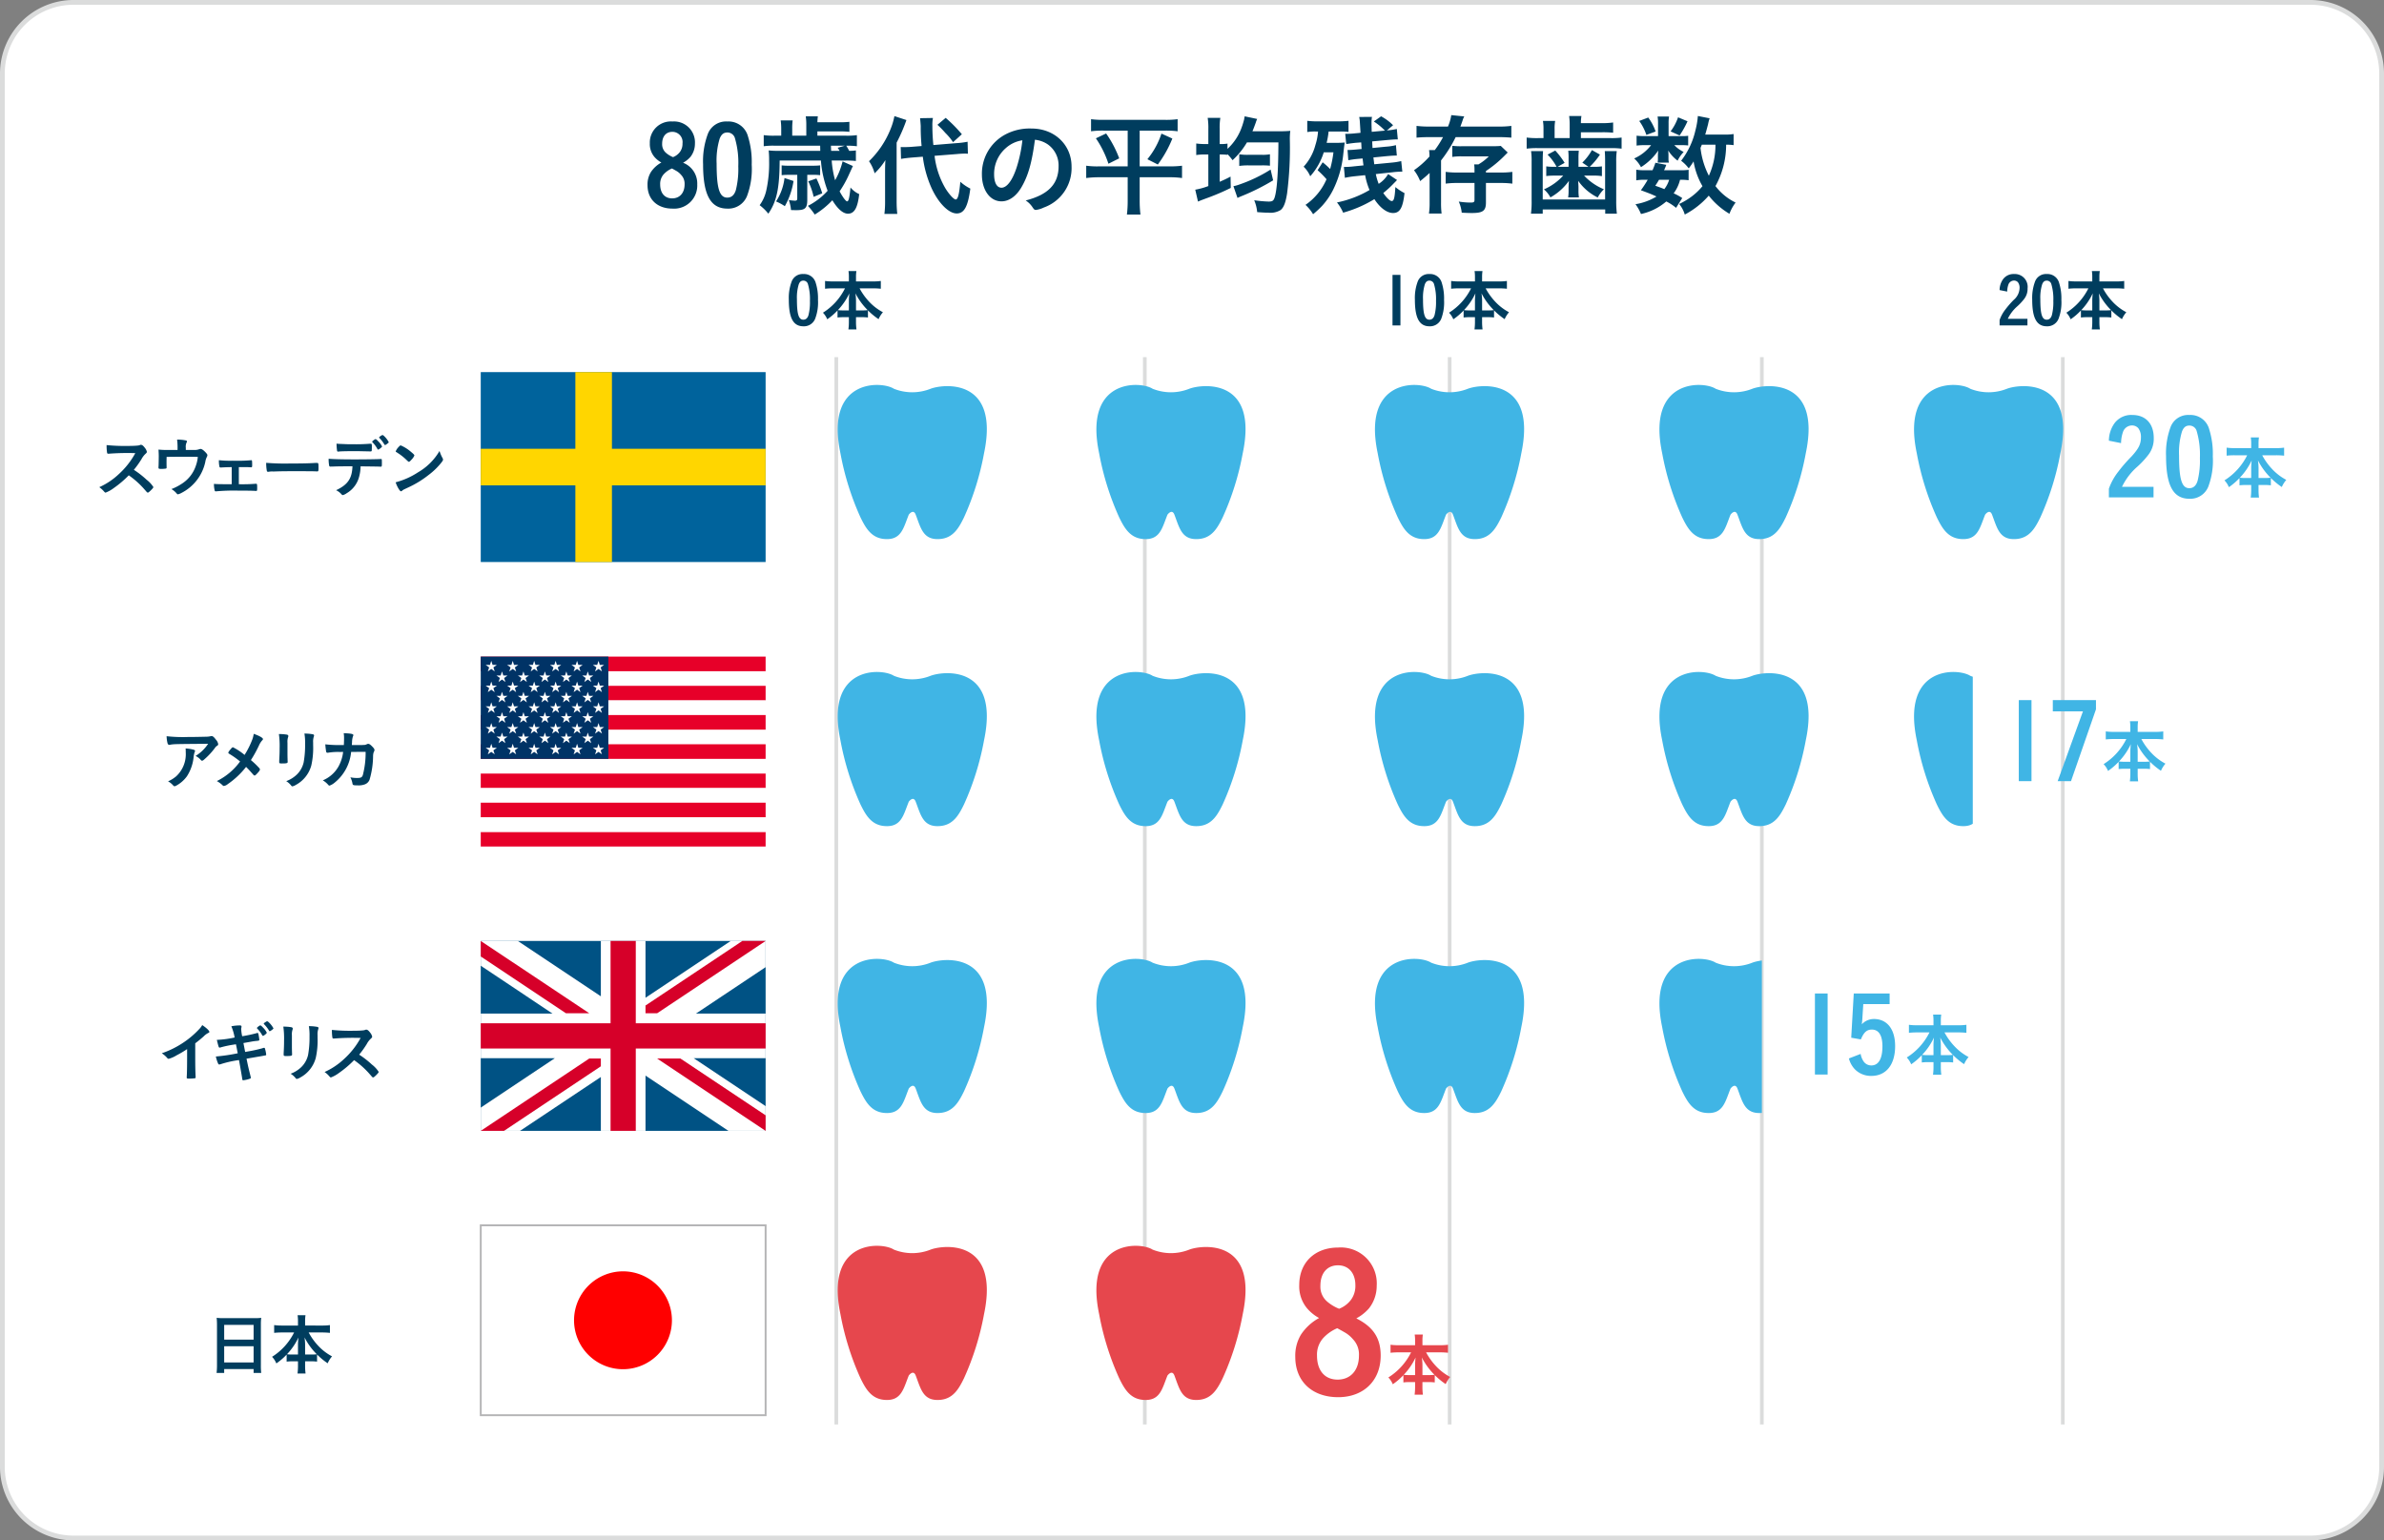 <svg xmlns="http://www.w3.org/2000/svg" xmlns:xlink="http://www.w3.org/1999/xlink" viewBox="0 0 500 323.077">
  <rect x="0" y="0" width="500" height="323.077" fill="#808080" stroke="none"/>
  <defs>
    <clipPath id="clip-path">
      <rect x="338.553" y="200.844" width="30.967" height="37.206" style="fill: none"/>
    </clipPath>
    <clipPath id="clip-path-2">
      <rect x="389.112" y="137.713" width="24.644" height="39.835" style="fill: none"/>
    </clipPath>
  </defs>
  <g id="レイヤー_2" data-name="レイヤー 2">
    <g id="中身">
      <g>
        <g>
          <path d="M15.385.5H484.615A14.884,14.884,0,0,1,499.5,15.384V307.692a14.885,14.885,0,0,1-14.885,14.885H15.384A14.884,14.884,0,0,1,.5,307.693V15.385A14.885,14.885,0,0,1,15.385.5Z" style="fill: #fff"/>
          <path d="M484.615,1A14.401,14.401,0,0,1,499,15.384V307.693a14.401,14.401,0,0,1-14.385,14.384H15.385A14.401,14.401,0,0,1,1,307.693V15.384A14.401,14.401,0,0,1,15.385,1H484.615m0-1H15.385A15.43,15.43,0,0,0,0,15.384V307.693a15.43,15.43,0,0,0,15.385,15.384H484.615A15.43,15.43,0,0,0,500,307.693V15.384A15.43,15.43,0,0,0,484.615,0Z" style="fill: #dbdcdc"/>
        </g>
        <g>
          <g>
            <g>
              <rect x="100.828" y="256.998" width="59.746" height="39.831" style="fill: #fff"/>
              <rect x="100.828" y="256.998" width="59.746" height="39.831" style="fill: none;stroke: #b5b5b6;stroke-miterlimit: 10;stroke-width: 0.396px"/>
              <path d="M130.701,266.65a10.265,10.265,0,1,1-10.307,10.265A10.283,10.283,0,0,1,130.701,266.65" style="fill: red"/>
              <rect x="100.828" y="78.046" width="59.746" height="39.832" style="fill: #00639c"/>
              <polygon points="128.344 78.048 120.672 78.048 120.672 94.126 100.826 94.126 100.826 101.801 120.672 101.801 120.672 117.878 128.344 117.878 128.344 101.801 160.574 101.801 160.574 94.126 128.344 94.126 128.344 78.048" style="fill: #ffd600"/>
              <rect x="100.828" y="162.227" width="59.746" height="3.066" style="fill: #e70029"/>
              <rect x="100.828" y="165.292" width="59.746" height="3.062" style="fill: #fff"/>
              <rect x="100.828" y="159.165" width="59.746" height="3.062" style="fill: #fff"/>
              <rect x="100.828" y="168.356" width="59.746" height="3.064" style="fill: #e70029"/>
              <rect x="100.828" y="174.484" width="59.746" height="3.064" style="fill: #e70029"/>
              <rect x="100.828" y="171.42" width="59.746" height="3.062" style="fill: #fff"/>
              <rect x="100.828" y="153.037" width="59.746" height="3.063" style="fill: #fff"/>
              <rect x="100.828" y="140.78" width="59.746" height="3.062" style="fill: #fff"/>
              <rect x="100.828" y="137.717" width="59.746" height="3.063" style="fill: #e70029"/>
              <rect x="100.828" y="143.845" width="59.746" height="3.062" style="fill: #e70029"/>
              <rect x="100.828" y="146.907" width="59.746" height="3.062" style="fill: #fff"/>
              <rect x="100.828" y="156.101" width="59.746" height="3.064" style="fill: #e70029"/>
              <rect x="100.828" y="149.973" width="59.746" height="3.064" style="fill: #e70029"/>
              <rect x="100.828" y="137.717" width="26.764" height="21.448" style="fill: #036"/>
              <polygon points="103.035 142.956 103.31 143.802 104.202 143.802 103.482 144.326 103.754 145.174 103.035 144.651 102.315 145.174 102.59 144.326 101.866 143.802 102.76 143.802 103.035 142.956" style="fill: #fff"/>
              <polygon points="107.535 142.956 107.807 143.802 108.702 143.802 107.98 144.326 108.253 145.174 107.535 144.651 106.812 145.174 107.088 144.326 106.365 143.802 107.258 143.802 107.535 142.956" style="fill: #fff"/>
              <polygon points="112.031 142.956 112.307 143.802 113.2 143.802 112.477 144.326 112.752 145.174 112.031 144.651 111.31 145.174 111.588 144.326 110.862 143.802 111.756 143.802 112.031 142.956" style="fill: #fff"/>
              <polygon points="116.531 142.956 116.805 143.802 117.697 143.802 116.975 144.326 117.25 145.174 116.531 144.651 115.809 145.174 116.083 144.326 115.362 143.802 116.256 143.802 116.531 142.956" style="fill: #fff"/>
              <polygon points="121.029 142.956 121.301 143.802 122.195 143.802 121.473 144.326 121.746 145.174 121.029 144.651 120.309 145.174 120.583 144.326 119.86 143.802 120.751 143.802 121.029 142.956" style="fill: #fff"/>
              <polygon points="125.527 142.956 125.799 143.802 126.695 143.802 125.971 144.326 126.246 145.174 125.527 144.651 124.803 145.174 125.08 144.326 124.357 143.802 125.25 143.802 125.527 142.956" style="fill: #fff"/>
              <polygon points="125.527 138.606 125.799 139.456 126.695 139.456 125.971 139.977 126.246 140.827 125.527 140.302 124.803 140.827 125.08 139.977 124.357 139.456 125.25 139.456 125.527 138.606" style="fill: #fff"/>
              <polygon points="103.035 138.606 103.31 139.456 104.202 139.456 103.482 139.977 103.754 140.827 103.035 140.302 102.315 140.827 102.59 139.977 101.866 139.456 102.76 139.456 103.035 138.606" style="fill: #fff"/>
              <polygon points="107.535 138.606 107.807 139.456 108.702 139.456 107.98 139.977 108.253 140.827 107.535 140.302 106.812 140.827 107.088 139.977 106.365 139.456 107.258 139.456 107.535 138.606" style="fill: #fff"/>
              <polygon points="112.031 138.606 112.307 139.456 113.2 139.456 112.477 139.977 112.752 140.827 112.031 140.302 111.31 140.827 111.588 139.977 110.862 139.456 111.756 139.456 112.031 138.606" style="fill: #fff"/>
              <polygon points="116.531 138.606 116.805 139.456 117.697 139.456 116.975 139.977 117.25 140.827 116.531 140.302 115.809 140.827 116.083 139.977 115.362 139.456 116.256 139.456 116.531 138.606" style="fill: #fff"/>
              <polygon points="121.029 138.606 121.301 139.456 122.195 139.456 121.473 139.977 121.746 140.827 121.029 140.302 120.309 140.827 120.583 139.977 119.86 139.456 120.751 139.456 121.029 138.606" style="fill: #fff"/>
              <polygon points="105.285 140.827 105.559 141.675 106.451 141.675 105.728 142.2 106.004 143.048 105.285 142.524 104.564 143.048 104.84 142.2 104.117 141.675 105.009 141.675 105.285 140.827" style="fill: #fff"/>
              <polygon points="109.783 140.827 110.057 141.675 110.951 141.675 110.227 142.2 110.504 143.048 109.783 142.524 109.06 143.048 109.338 142.2 108.615 141.675 109.508 141.675 109.783 140.827" style="fill: #fff"/>
              <polygon points="114.28 140.827 114.555 141.675 115.447 141.675 114.725 142.2 115.002 143.048 114.28 142.524 113.559 143.048 113.837 142.2 113.111 141.675 114.007 141.675 114.28 140.827" style="fill: #fff"/>
              <polygon points="118.78 140.827 119.054 141.675 119.947 141.675 119.223 142.2 119.498 143.048 118.78 142.524 118.059 143.048 118.332 142.2 117.611 141.675 118.505 141.675 118.78 140.827" style="fill: #fff"/>
              <polygon points="123.277 140.827 123.551 141.675 124.444 141.675 123.72 142.2 123.996 143.048 123.277 142.524 122.555 143.048 122.832 142.2 122.107 141.675 123 141.675 123.277 140.827" style="fill: #fff"/>
              <polygon points="105.285 145.102 105.559 145.949 106.451 145.949 105.728 146.473 106.004 147.32 105.285 146.797 104.564 147.32 104.84 146.473 104.117 145.949 105.009 145.949 105.285 145.102" style="fill: #fff"/>
              <polygon points="109.783 145.102 110.057 145.949 110.951 145.949 110.227 146.473 110.504 147.32 109.783 146.797 109.06 147.32 109.338 146.473 108.615 145.949 109.508 145.949 109.783 145.102" style="fill: #fff"/>
              <polygon points="114.28 145.102 114.555 145.949 115.447 145.949 114.725 146.473 115.002 147.32 114.28 146.797 113.559 147.32 113.837 146.473 113.111 145.949 114.007 145.949 114.28 145.102" style="fill: #fff"/>
              <polygon points="118.78 145.102 119.054 145.949 119.947 145.949 119.223 146.473 119.498 147.32 118.78 146.797 118.059 147.32 118.332 146.473 117.611 145.949 118.505 145.949 118.78 145.102" style="fill: #fff"/>
              <polygon points="123.277 145.102 123.551 145.949 124.444 145.949 123.72 146.473 123.996 147.32 123.277 146.797 122.555 147.32 122.832 146.473 122.107 145.949 123 145.949 123.277 145.102" style="fill: #fff"/>
              <polygon points="105.285 149.374 105.559 150.224 106.451 150.224 105.728 150.748 106.004 151.595 105.285 151.072 104.564 151.595 104.84 150.748 104.117 150.224 105.009 150.224 105.285 149.374" style="fill: #fff"/>
              <polygon points="109.783 149.374 110.057 150.224 110.951 150.224 110.227 150.748 110.504 151.595 109.783 151.072 109.06 151.595 109.338 150.748 108.615 150.224 109.508 150.224 109.783 149.374" style="fill: #fff"/>
              <polygon points="114.28 149.374 114.555 150.224 115.447 150.224 114.725 150.748 115.002 151.595 114.28 151.072 113.559 151.595 113.837 150.748 113.111 150.224 114.007 150.224 114.28 149.374" style="fill: #fff"/>
              <polygon points="118.78 149.374 119.054 150.224 119.947 150.224 119.223 150.748 119.498 151.595 118.78 151.072 118.059 151.595 118.332 150.748 117.611 150.224 118.505 150.224 118.78 149.374" style="fill: #fff"/>
              <polygon points="123.277 149.374 123.551 150.224 124.444 150.224 123.72 150.748 123.996 151.595 123.277 151.072 122.555 151.595 122.832 150.748 122.107 150.224 123 150.224 123.277 149.374" style="fill: #fff"/>
              <polygon points="105.285 153.649 105.559 154.496 106.451 154.496 105.728 155.021 106.004 155.87 105.285 155.346 104.564 155.87 104.84 155.021 104.117 154.496 105.009 154.496 105.285 153.649" style="fill: #fff"/>
              <polygon points="109.783 153.649 110.057 154.496 110.951 154.496 110.227 155.021 110.504 155.87 109.783 155.346 109.06 155.87 109.338 155.021 108.615 154.496 109.508 154.496 109.783 153.649" style="fill: #fff"/>
              <polygon points="114.28 153.649 114.555 154.496 115.447 154.496 114.725 155.021 115.002 155.87 114.28 155.346 113.559 155.87 113.837 155.021 113.111 154.496 114.007 154.496 114.28 153.649" style="fill: #fff"/>
              <polygon points="118.78 153.649 119.054 154.496 119.947 154.496 119.223 155.021 119.498 155.87 118.78 155.346 118.059 155.87 118.332 155.021 117.611 154.496 118.505 154.496 118.78 153.649" style="fill: #fff"/>
              <polygon points="123.277 153.649 123.551 154.496 124.444 154.496 123.72 155.021 123.996 155.87 123.277 155.346 122.555 155.87 122.832 155.021 122.107 154.496 123 154.496 123.277 153.649" style="fill: #fff"/>
              <polygon points="103.035 147.302 103.31 148.153 104.202 148.153 103.482 148.676 103.754 149.523 103.035 148.998 102.315 149.523 102.59 148.676 101.866 148.153 102.76 148.153 103.035 147.302" style="fill: #fff"/>
              <polygon points="107.535 147.302 107.807 148.153 108.702 148.153 107.98 148.676 108.253 149.523 107.535 148.998 106.812 149.523 107.088 148.676 106.365 148.153 107.258 148.153 107.535 147.302" style="fill: #fff"/>
              <polygon points="112.031 147.302 112.307 148.153 113.2 148.153 112.477 148.676 112.752 149.523 112.031 148.998 111.31 149.523 111.588 148.676 110.862 148.153 111.756 148.153 112.031 147.302" style="fill: #fff"/>
              <polygon points="116.531 147.302 116.805 148.153 117.697 148.153 116.975 148.676 117.25 149.523 116.531 148.998 115.809 149.523 116.083 148.676 115.362 148.153 116.256 148.153 116.531 147.302" style="fill: #fff"/>
              <polygon points="121.029 147.302 121.301 148.153 122.195 148.153 121.473 148.676 121.746 149.523 121.029 148.998 120.309 149.523 120.583 148.676 119.86 148.153 120.751 148.153 121.029 147.302" style="fill: #fff"/>
              <polygon points="125.527 147.302 125.799 148.153 126.695 148.153 125.971 148.676 126.246 149.523 125.527 148.998 124.803 149.523 125.08 148.676 124.357 148.153 125.25 148.153 125.527 147.302" style="fill: #fff"/>
              <polygon points="103.035 151.652 103.31 152.498 104.202 152.498 103.482 153.022 103.754 153.869 103.035 153.346 102.315 153.869 102.59 153.022 101.866 152.498 102.76 152.498 103.035 151.652" style="fill: #fff"/>
              <polygon points="107.535 151.652 107.807 152.498 108.702 152.498 107.98 153.022 108.253 153.869 107.535 153.346 106.812 153.869 107.088 153.022 106.365 152.498 107.258 152.498 107.535 151.652" style="fill: #fff"/>
              <polygon points="112.031 151.652 112.307 152.498 113.2 152.498 112.477 153.022 112.752 153.869 112.031 153.346 111.31 153.869 111.588 153.022 110.862 152.498 111.756 152.498 112.031 151.652" style="fill: #fff"/>
              <polygon points="116.531 151.652 116.805 152.498 117.697 152.498 116.975 153.022 117.25 153.869 116.531 153.346 115.809 153.869 116.083 153.022 115.362 152.498 116.256 152.498 116.531 151.652" style="fill: #fff"/>
              <polygon points="121.029 151.652 121.301 152.498 122.195 152.498 121.473 153.022 121.746 153.869 121.029 153.346 120.309 153.869 120.583 153.022 119.86 152.498 120.751 152.498 121.029 151.652" style="fill: #fff"/>
              <polygon points="125.527 151.652 125.799 152.498 126.695 152.498 125.971 153.022 126.246 153.869 125.527 153.346 124.803 153.869 125.08 153.022 124.357 152.498 125.25 152.498 125.527 151.652" style="fill: #fff"/>
              <polygon points="103.035 155.998 103.31 156.844 104.202 156.844 103.482 157.373 103.754 158.219 103.035 157.695 102.315 158.219 102.59 157.373 101.866 156.844 102.76 156.844 103.035 155.998" style="fill: #fff"/>
              <polygon points="107.535 155.998 107.807 156.844 108.702 156.844 107.98 157.373 108.253 158.219 107.535 157.695 106.812 158.219 107.088 157.373 106.365 156.844 107.258 156.844 107.535 155.998" style="fill: #fff"/>
              <polygon points="112.031 155.998 112.307 156.844 113.2 156.844 112.477 157.373 112.752 158.219 112.031 157.695 111.31 158.219 111.588 157.373 110.862 156.844 111.756 156.844 112.031 155.998" style="fill: #fff"/>
              <polygon points="116.531 155.998 116.805 156.844 117.697 156.844 116.975 157.373 117.25 158.219 116.531 157.695 115.809 158.219 116.083 157.373 115.362 156.844 116.256 156.844 116.531 155.998" style="fill: #fff"/>
              <polygon points="121.029 155.998 121.301 156.844 122.195 156.844 121.473 157.373 121.746 158.219 121.029 157.695 120.309 158.219 120.583 157.373 119.86 156.844 120.751 156.844 121.029 155.998" style="fill: #fff"/>
              <polygon points="125.527 155.998 125.799 156.844 126.695 156.844 125.971 157.373 126.246 158.219 125.527 157.695 124.803 158.219 125.08 157.373 124.357 156.844 125.25 156.844 125.527 155.998" style="fill: #fff"/>
              <rect x="100.828" y="197.353" width="59.746" height="39.833" style="fill: #005284"/>
              <polygon points="160.575 197.353 153.264 197.353 135.382 209.274 135.382 197.353 126.018 197.353 126.018 208.962 108.602 197.353 100.828 197.353 100.828 202.551 115.877 212.586 100.828 212.586 100.828 221.951 116.361 221.951 100.828 232.312 100.828 237.184 109.07 237.184 126.018 225.886 126.018 237.186 135.383 237.186 135.383 225.589 152.776 237.184 160.575 237.184 160.575 232 145.499 221.951 160.574 221.951 160.574 212.586 145.966 212.586 160.575 202.849 160.575 197.353" style="fill: #fff"/>
              <polygon points="160.575 214.623 133.344 214.623 133.344 197.353 128.055 197.353 128.055 214.623 100.828 214.623 100.828 219.915 128.055 219.915 128.055 237.184 133.344 237.184 133.344 219.915 160.575 219.915 160.575 214.623" style="fill: #d60029"/>
              <polygon points="100.828 197.353 100.828 200.606 118.699 212.522 123.585 212.522 100.828 197.353" style="fill: #d60029"/>
              <polygon points="160.574 233.93 142.701 222.013 137.82 222.015 160.575 237.184 160.574 233.93" style="fill: #d60029"/>
              <polygon points="135.383 212.524 135.383 210.893 155.691 197.353 160.575 197.353 137.82 212.524 135.383 212.524" style="fill: #d60029"/>
              <polygon points="123.585 222.015 100.826 237.186 105.709 237.186 126.019 223.644 126.019 222.015 123.585 222.015" style="fill: #d60029"/>
            </g>
            <g>
              <path d="M30.745,100.618a6.07,6.07,0,0,1,1.425,1.536c0,.125-.18.346-.608.761-.318.304-.456.402-.554.402a.339.339,0,0,1-.207-.097c-.152-.18-.152-.18-.789-.899a18.184,18.184,0,0,0-3.004-2.63,21.485,21.485,0,0,1-3.141,2.671,6.961,6.961,0,0,1-1.703.955c-.139,0-.152-.014-.484-.388a5.429,5.429,0,0,0-.857-.748,14.814,14.814,0,0,0,4.082-2.726,16.877,16.877,0,0,0,3.475-4.415,51.855,51.855,0,0,0-5.439.111c-.166.014-.193.014-.222.014a.237.237,0,0,1-.263-.222,9.592,9.592,0,0,1-.097-1.592,37.476,37.476,0,0,0,4.415.18c.816,0,1.674-.028,2.131-.083a1.594,1.594,0,0,0,.498-.124.301.301,0,0,1,.166-.028c.235,0,.484.194.816.636a1.972,1.972,0,0,1,.416.817c0,.166-.042.221-.402.553a4.343,4.343,0,0,0-.746,1.038,20.181,20.181,0,0,1-1.578,2.2A19.017,19.017,0,0,1,30.745,100.618Z" style="fill: #003d5e"/>
              <path d="M37.241,93.961a13.118,13.118,0,0,0-.097-1.757,8.786,8.786,0,0,1,1.883.18.218.218,0,0,1,.18.207.473.473,0,0,1-.084.236,2.13,2.13,0,0,0-.152,1.107v.443h1.772a2.798,2.798,0,0,0,.983-.139,1.089,1.089,0,0,1,.346-.083c.249,0,.651.29,1.107.789.235.263.318.388.318.526a.796.796,0,0,1-.11.36,3.58,3.58,0,0,0-.332,1.066,9.55,9.55,0,0,1-4.996,6.49,2.734,2.734,0,0,1-.748.291c-.097,0-.152-.041-.263-.18a4.066,4.066,0,0,0-1.093-.914,11.504,11.504,0,0,0,2.338-1.232,7.118,7.118,0,0,0,2.796-3.709A7.269,7.269,0,0,0,41.49,95.83c-1.26-.027-1.771-.027-2.879-.027-1.176,0-1.951,0-3.668.027-.014.858-.014.858-.014.996,0,.346,0,.637.014,1.163v.069a.2.2,0,0,1-.151.222,6.545,6.545,0,0,1-.927.069c-.526,0-.623-.041-.623-.263,0-.069,0-.18.014-.346s.041-1.647.041-1.979c0-.443-.014-.845-.055-1.467a17.846,17.846,0,0,0,2.048.083h1.951Z" style="fill: #003d5e"/>
              <path d="M48.596,97.975c-.941.013-1.674.041-2.283.083-.193,0-.249-.042-.291-.194a5.702,5.702,0,0,1-.11-1.343,22.405,22.405,0,0,0,2.893.111,33.452,33.452,0,0,0,3.765-.097.344.344,0,0,1,.11-.014c.11,0,.152.042.18.194.015.083.028.512.028.789,0,.457-.028.512-.264.512l-.139-.014-.539-.028H50.091V101.56a33.628,33.628,0,0,0,3.543-.097h.083c.193,0,.221.11.221.885,0,.54-.027.623-.207.623-.027,0-.193-.014-.567-.028-.471-.028-2.048-.041-3.253-.041a41.206,41.206,0,0,0-4.594.152h-.07a.203.203,0,0,1-.221-.194,5.208,5.208,0,0,1-.152-1.37c.678.056.996.069,3.723.069Z" style="fill: #003d5e"/>
              <path d="M60.822,97.214c2.533,0,3.986-.028,5.384-.125h.18c.415,0,.415.014.415,1.121,0,.568-.041.664-.277.664h-.055c-.914-.042-1.426-.042-5.426-.042-1.467,0-2.199.014-3.473.055H57.168a3.602,3.602,0,0,0-.774.056c-.069,0-.124.014-.152.014a.251.251,0,0,1-.276-.194,8.794,8.794,0,0,1-.139-1.689A48.418,48.418,0,0,0,60.822,97.214Z" style="fill: #003d5e"/>
              <path d="M69.853,97.851h-.305a.302.302,0,0,0-.124.014h-.125a.244.244,0,0,1-.263-.222,7.297,7.297,0,0,1-.11-1.425c.83.083,2.74.138,5.356.138,2.353,0,5.065-.042,5.494-.083H79.9c.193,0,.193.014.193.927,0,.609-.027.678-.221.678h-.098c-.637-.028-.899-.028-4.152-.069a8.442,8.442,0,0,1-.29,2.131,5.629,5.629,0,0,1-2.63,3.515,2.243,2.243,0,0,1-.816.387c-.068,0-.125-.028-.234-.138a3.434,3.434,0,0,0-1.163-.886c2.45-1.149,3.349-2.463,3.433-5.024C71.68,97.809,70.918,97.809,69.853,97.851Zm1.425-4.747c.318.013.596.028.748.028.705.041.914.041,1.826.041a37.558,37.558,0,0,0,3.834-.111h.069c.194,0,.235.097.235.526v.29c0,.083,0,.222-.014.388,0,.374-.027.415-.291.415-.152,0-1.162-.028-2.131-.042-.208-.014-.554-.014-1.053-.014-1.772,0-3.017.028-3.459.083a.349.349,0,0,1-.111.014.206.206,0,0,1-.234-.18,9.976,9.976,0,0,1-.111-1.495A5.256,5.256,0,0,0,71.277,93.104Zm7.889,1.079a6.002,6.002,0,0,0-1.023-1.398c-.083-.083-.083-.083-.083-.125,0-.083.083-.166.318-.346.222-.152.304-.208.388-.208.11,0,.248.111.595.484a3.659,3.659,0,0,1,.761,1.038c0,.083-.041.139-.207.277-.305.263-.498.387-.609.387C79.25,94.294,79.223,94.266,79.166,94.183Zm1.952-1.038a.847.847,0,0,1-.374.194c-.041,0-.083-.028-.139-.124a6.512,6.512,0,0,0-1.037-1.356.202.202,0,0,1-.069-.111,1.561,1.561,0,0,1,.706-.498c.11.014.152.028.305.166a4.722,4.722,0,0,1,1.023,1.329C81.533,92.827,81.422,92.924,81.118,93.145Z" style="fill: #003d5e"/>
              <path d="M92.818,96.079a.712.712,0,0,1,.098.318c0,.138-.056.235-.235.484a14.352,14.352,0,0,1-2.81,2.754,20.897,20.897,0,0,1-4.221,2.588c-1.066.498-1.121.526-1.287.678-.111.111-.166.138-.25.138-.124,0-.234-.111-.442-.415a6.218,6.218,0,0,1-.692-1.467,15.87,15.87,0,0,0,4.691-2.09,12.377,12.377,0,0,0,4.512-4.484A7.608,7.608,0,0,0,92.818,96.079Zm-9.217-2.325c.235-.263.332-.332.457-.332a8.08,8.08,0,0,1,2.158,1.37c.526.429.692.609.692.747a2.754,2.754,0,0,1-.581.845c-.305.346-.457.47-.567.47-.097,0-.097,0-.665-.54a11.54,11.54,0,0,0-1.438-1.148c-.484-.319-.484-.319-.581-.374a.168.168,0,0,1-.084-.125A2.781,2.781,0,0,1,83.602,93.754Z" style="fill: #003d5e"/>
            </g>
            <g>
              <path d="M39.398,154.577c1.149,0,2.02-.013,3.724-.055a4.681,4.681,0,0,0,1.01-.097.669.669,0,0,1,.235-.042c.263,0,.512.207.913.747a1.834,1.834,0,0,1,.484.941.383.383,0,0,1-.221.346c-.223.138-.264.18-.541.554a14.283,14.283,0,0,1-1.992,2.159c-.359.332-.484.415-.623.415a.273.273,0,0,1-.234-.11,3.488,3.488,0,0,0-1.136-.886,8.182,8.182,0,0,0,2.63-2.546c-7.127.055-7.127.055-7.944.194a.654.654,0,0,1-.18.028c-.208,0-.332-.124-.401-.401a6.91,6.91,0,0,1-.18-1.411A30.578,30.578,0,0,0,39.398,154.577Zm1.121,2.644c.276.069.388.152.388.29,0,.056,0,.056-.083.235a4.923,4.923,0,0,0-.208.955A9.08,9.08,0,0,1,39.19,162.84a6.739,6.739,0,0,1-2.297,1.979.621.621,0,0,1-.263.084.349.349,0,0,1-.305-.167,3.875,3.875,0,0,0-1.079-.858,6.912,6.912,0,0,0,1.716-1.066,6.33,6.33,0,0,0,1.993-5.065,6.451,6.451,0,0,0-.027-.761A7.598,7.598,0,0,1,40.519,157.221Z" style="fill: #003d5e"/>
              <path d="M52.91,155.117a5.806,5.806,0,0,0,.305-1.204c1.205.429,1.938.844,1.938,1.107,0,.069-.027.11-.124.221a3.852,3.852,0,0,0-.692,1.065,25.483,25.483,0,0,1-1.716,3.114,17.797,17.797,0,0,1,1.716,1.633.523.523,0,0,1,.18.346c0,.138-.166.388-.553.803-.291.318-.457.457-.582.457-.068,0-.138-.042-.248-.166-.831-.941-.914-1.038-1.523-1.647a17.102,17.102,0,0,1-3.819,3.598,1.765,1.765,0,0,1-.816.401c-.139,0-.152,0-.499-.332a6.005,6.005,0,0,0-.996-.692,13.247,13.247,0,0,0,4.872-4.11,18.343,18.343,0,0,0-2.159-1.536c-.277-.166-.305-.194-.305-.291,0-.152.166-.387.609-.9.152-.18.263-.249.373-.249a12.542,12.542,0,0,1,2.422,1.605A17.885,17.885,0,0,0,52.91,155.117Z" style="fill: #003d5e"/>
              <path d="M60.293,158.12c0,.318.014.955.027,1.343,0,.138.014.277.014.332,0,.277-.193.332-1.274.332-.414,0-.498-.055-.498-.291V159.56c.056-1.08.084-1.675.084-2.657a17.722,17.722,0,0,0-.152-2.948,10.834,10.834,0,0,1,1.674.125c.193.041.305.138.305.304a.548.548,0,0,1-.041.193,3.026,3.026,0,0,0-.139,1.204Zm5.383-1.799a16.615,16.615,0,0,1-.387,4.235,6.606,6.606,0,0,1-3.238,4.069,2.283,2.283,0,0,1-.706.304.331.331,0,0,1-.263-.152,3.873,3.873,0,0,0-1.053-.941,6.341,6.341,0,0,0,2.242-1.398,5.176,5.176,0,0,0,1.412-2.519,20.369,20.369,0,0,0,.305-3.875,11.373,11.373,0,0,0-.139-2.187,9.78,9.78,0,0,1,1.758.152c.18.042.263.111.263.249a.732.732,0,0,1-.056.249,3.342,3.342,0,0,0-.139,1.232Z" style="fill: #003d5e"/>
              <path d="M73.641,157.705a9.36,9.36,0,0,1-3.461,6.449,3.311,3.311,0,0,1-1.079.623c-.097,0-.152-.042-.263-.166a4.377,4.377,0,0,0-1.135-.941,6.721,6.721,0,0,0,3.349-3.017,8.28,8.28,0,0,0,.913-2.947c-.29,0-.498.014-.65.014a12.304,12.304,0,0,0-2.395.138c-.138.014-.193.028-.221.028a.272.272,0,0,1-.291-.221,13.875,13.875,0,0,1-.18-1.55,25.436,25.436,0,0,0,3.404.152h.484c.027-.553.042-.885.042-1.329a6.74,6.74,0,0,0-.069-1.162c1.605.069,2.021.166,2.021.415,0,.056,0,.056-.083.249a4.087,4.087,0,0,0-.193,1.218c-.014.235-.027.36-.042.609h2.062c.622-.028.622-.028.733-.042a3.331,3.331,0,0,0,.457-.18.691.691,0,0,1,.18-.028c.221,0,.415.125.789.498s.525.595.525.775c0,.138,0,.152-.18.526a2.867,2.867,0,0,0-.111.706,18.146,18.146,0,0,1-.747,5.038,1.7,1.7,0,0,1-1.079.983,3.667,3.667,0,0,1-1.399.18c-.913,0-1.037-.042-1.093-.36a4.549,4.549,0,0,0-.442-1.328,6.593,6.593,0,0,0,1.383.138c.803,0,1.039-.111,1.219-.582a18.551,18.551,0,0,0,.595-4.899Z" style="fill: #003d5e"/>
            </g>
            <g>
              <path d="M40.947,221.867c0,1.744.027,3.031.084,3.972v.097c0,.152-.042.207-.181.221a8.39,8.39,0,0,1-1.218.069c-.43,0-.471-.028-.471-.264v-.069c.056-.706.083-2.284.083-4.028V220.04a22.517,22.517,0,0,1-2.2,1.301,6.153,6.153,0,0,1-1.661.733.358.358,0,0,1-.29-.152,5.193,5.193,0,0,0-1.163-1.01,19.072,19.072,0,0,0,4.014-1.91,18.834,18.834,0,0,0,4.014-3.349,3.571,3.571,0,0,0,.456-.651c.873.582,1.495,1.163,1.495,1.426,0,.083-.056.152-.222.221a3.655,3.655,0,0,0-.996.748c-.609.54-1.204,1.024-1.744,1.425Z" style="fill: #003d5e"/>
              <path d="M48.523,215.252a9.011,9.011,0,0,1,1.758-.18c.276,0,.373.069.373.263a.676.676,0,0,1-.041.235,1.721,1.721,0,0,0-.027.277,8.794,8.794,0,0,0,.207,1.494,28.688,28.688,0,0,0,3.031-.65.396.396,0,0,1,.207-.042c.098,0,.139.083.194.346s.166.969.166,1.08c0,.166-.056.194-.595.249a10.62,10.62,0,0,0-1.232.18c-.249.041-.249.041-1.508.263.234,1.218.234,1.218.359,1.868l.609-.111a27.883,27.883,0,0,0,2.961-.65,2.714,2.714,0,0,1,.401-.111c.11,0,.152.055.194.194a6.579,6.579,0,0,1,.248,1.246c0,.125-.027.139-.442.208-.222.042-.222.042-.678.125-.747.124-.747.124-3.003.512.359,1.744.359,1.744.858,3.751a1.327,1.327,0,0,1,.041.221c0,.138-.055.18-.29.263a6.29,6.29,0,0,1-1.301.291c-.139,0-.166-.042-.208-.304-.097-.664-.318-1.896-.678-3.931a21.777,21.777,0,0,0-3.834.858,1.011,1.011,0,0,1-.305.069c-.11,0-.18-.055-.248-.207a7.633,7.633,0,0,1-.471-1.467,38.715,38.715,0,0,0,4.594-.678c-.166-.816-.276-1.412-.373-1.882a23.408,23.408,0,0,0-3.225.65.417.417,0,0,1-.166.042c-.222,0-.222,0-.623-1.619a21.821,21.821,0,0,0,3.736-.498A10.931,10.931,0,0,0,48.523,215.252ZM55,217.148a5.875,5.875,0,0,0-1.023-1.384c-.084-.083-.084-.097-.084-.139,0-.083.084-.166.318-.346.223-.166.305-.207.389-.207.11,0,.248.11.595.484a3.864,3.864,0,0,1,.761,1.038c0,.166-.623.665-.803.665C55.098,217.259,55.056,217.231,55,217.148Zm1.924-1.052a1.966,1.966,0,0,1-.249.152c-.014.014-.014.014-.069.028-.014,0-.027.014-.041.014a.161.161,0,0,1-.125-.111,7.162,7.162,0,0,0-1.065-1.37.32.32,0,0,1-.069-.097.52.52,0,0,1,.222-.235,3.473,3.473,0,0,1,.456-.277.478.478,0,0,1,.332.166,4.825,4.825,0,0,1,1.039,1.329C57.353,215.764,57.201,215.902,56.924,216.096Z" style="fill: #003d5e"/>
              <path d="M61.221,219.487c0,.318.014.955.027,1.342,0,.138.014.277.014.333,0,.277-.193.332-1.273.332-.414,0-.498-.055-.498-.291v-.277c.056-1.08.084-1.675.084-2.657a17.738,17.738,0,0,0-.152-2.948,10.854,10.854,0,0,1,1.674.124c.193.042.305.138.305.304a.551.551,0,0,1-.041.194,3.023,3.023,0,0,0-.139,1.204Zm5.383-1.799a16.613,16.613,0,0,1-.387,4.235,6.604,6.604,0,0,1-3.238,4.069,2.287,2.287,0,0,1-.706.304.331.331,0,0,1-.263-.152,3.884,3.884,0,0,0-1.053-.941,6.343,6.343,0,0,0,2.242-1.398,5.175,5.175,0,0,0,1.412-2.519,20.372,20.372,0,0,0,.305-3.875,11.371,11.371,0,0,0-.139-2.187,9.766,9.766,0,0,1,1.758.152c.18.042.263.111.263.249a.732.732,0,0,1-.056.249,3.341,3.341,0,0,0-.139,1.232Z" style="fill: #003d5e"/>
              <path d="M78,223.279a6.083,6.083,0,0,1,1.425,1.536c0,.125-.18.346-.608.761-.318.304-.457.401-.555.401a.341.341,0,0,1-.207-.097c-.152-.18-.152-.18-.789-.899a18.174,18.174,0,0,0-3.003-2.63,21.471,21.471,0,0,1-3.142,2.671,6.961,6.961,0,0,1-1.702.955c-.139,0-.152-.014-.484-.388a5.466,5.466,0,0,0-.858-.747,14.851,14.851,0,0,0,4.083-2.727,16.891,16.891,0,0,0,3.474-4.415,51.855,51.855,0,0,0-5.439.111c-.166.014-.193.014-.221.014a.238.238,0,0,1-.264-.221,9.731,9.731,0,0,1-.096-1.592,37.595,37.595,0,0,0,4.414.18c.817,0,1.675-.028,2.131-.083a1.599,1.599,0,0,0,.499-.124.296.296,0,0,1,.166-.028c.235,0,.484.194.816.637a1.98,1.98,0,0,1,.415.817c0,.166-.041.221-.401.553a4.339,4.339,0,0,0-.747,1.038,20.06,20.06,0,0,1-1.578,2.2A18.957,18.957,0,0,1,78,223.279Z" style="fill: #003d5e"/>
            </g>
            <g>
              <path d="M45.51,277.826c0-.512-.027-.983-.069-1.426a10.869,10.869,0,0,0,1.48.07h6.436a9.884,9.884,0,0,0,1.426-.07,11.606,11.606,0,0,0-.069,1.37v8.567a13.765,13.765,0,0,0,.069,1.619H53.19v-.803H47.018v.803H45.426a13.55,13.55,0,0,0,.084-1.619Zm1.508,3.142H53.19v-3.086H47.018Zm0,4.788H53.19v-3.391H47.018Z" style="fill: #003d5e"/>
              <path d="M59.078,279.473a14.226,14.226,0,0,0-1.577.083v-1.633a11.074,11.074,0,0,0,1.577.097h3.419v-.941a7.914,7.914,0,0,0-.083-1.232h1.66a7.856,7.856,0,0,0-.082,1.218v.955H67.59a10.602,10.602,0,0,0,1.605-.097v1.633a15.099,15.099,0,0,0-1.605-.083h-2.85a12.873,12.873,0,0,0,1.993,2.782,10.91,10.91,0,0,0,2.906,2.228,5.609,5.609,0,0,0-.914,1.453,14.596,14.596,0,0,1-2.228-1.841V285.59a9.286,9.286,0,0,0-1.328-.069H63.992v.913a11.599,11.599,0,0,0,.096,1.647H62.4a12.061,12.061,0,0,0,.097-1.661v-.899H61.445a9.17,9.17,0,0,0-1.328.069v-1.481a12.79,12.79,0,0,1-2.16,1.854,4.328,4.328,0,0,0-.898-1.384,12.652,12.652,0,0,0,4.622-5.107Zm3.419,2.533c0-.401.042-.955.097-1.48a13.204,13.204,0,0,1-2.408,3.515,8.06,8.06,0,0,0,1.19.055h1.121Zm2.768,2.09a8.073,8.073,0,0,0,1.176-.055,14.038,14.038,0,0,1-2.574-3.529,10.643,10.643,0,0,1,.125,1.481v2.103Z" style="fill: #003d5e"/>
            </g>
            <g>
              <line x1="175.398" y1="74.908" x2="175.398" y2="298.767" style="fill: none;stroke: #dbdcdc;stroke-miterlimit: 10;stroke-width: 0.769px"/>
              <line x1="240.103" y1="74.908" x2="240.103" y2="298.767" style="fill: none;stroke: #dbdcdc;stroke-miterlimit: 10;stroke-width: 0.769px"/>
              <line x1="304.037" y1="74.908" x2="304.037" y2="298.767" style="fill: none;stroke: #dbdcdc;stroke-miterlimit: 10;stroke-width: 0.769px"/>
              <line x1="369.514" y1="74.908" x2="369.514" y2="298.767" style="fill: none;stroke: #dbdcdc;stroke-miterlimit: 10;stroke-width: 0.769px"/>
              <line x1="432.634" y1="74.908" x2="432.634" y2="298.767" style="fill: none;stroke: #dbdcdc;stroke-miterlimit: 10;stroke-width: 0.769px"/>
              <path d="M192.053,107.947c1.095,2.855,1.553,5.4,5.118,5.103,2.716-.225,3.905-2.267,5.009-4.534a57.602,57.602,0,0,0,4.204-13.448c3.321-15.787-8.423-14.575-11.204-13.532a10.42,10.42,0,0,1-7.708,0c-2.482-1.631-14.528-2.255-11.206,13.532a57.885,57.885,0,0,0,4.205,13.448c1.107,2.267,2.292,4.309,5.009,4.534,3.566.298,3.972-2.267,5.118-5.103,0,0,.949-1.32,1.455,0" style="fill: #40b5e5"/>
              <path d="M246.31,107.947c1.095,2.855,1.555,5.4,5.119,5.103,2.717-.225,3.905-2.267,5.008-4.534a57.56,57.56,0,0,0,4.204-13.448c3.325-15.787-8.423-14.575-11.202-13.532a10.421,10.421,0,0,1-7.709,0c-2.484-1.631-14.527-2.255-11.206,13.532a57.835,57.835,0,0,0,4.204,13.448c1.107,2.267,2.291,4.309,5.009,4.534,3.566.298,3.972-2.267,5.118-5.103,0,0,.951-1.32,1.455,0" style="fill: #40b5e5"/>
              <path d="M304.737,107.947c1.094,2.855,1.55,5.4,5.117,5.103,2.716-.225,3.903-2.267,5.009-4.534a57.933,57.933,0,0,0,4.205-13.448c3.322-15.787-8.426-14.575-11.205-13.532a10.421,10.421,0,0,1-7.709,0c-2.482-1.631-14.527-2.255-11.206,13.532a57.799,57.799,0,0,0,4.205,13.448c1.105,2.267,2.293,4.309,5.009,4.534,3.564.298,3.973-2.267,5.117-5.103,0,0,.951-1.32,1.458,0" style="fill: #40b5e5"/>
              <path d="M364.4,107.947c1.096,2.855,1.553,5.4,5.119,5.103,2.716-.225,3.902-2.267,5.009-4.534a57.788,57.788,0,0,0,4.202-13.448c3.324-15.787-8.422-14.575-11.203-13.532a10.416,10.416,0,0,1-7.707,0c-2.484-1.631-14.53-2.255-11.207,13.532a57.783,57.783,0,0,0,4.202,13.448c1.107,2.267,2.291,4.309,5.009,4.534,3.566.298,3.975-2.267,5.121-5.103,0,0,.949-1.32,1.455,0" style="fill: #40b5e5"/>
              <path d="M417.799,107.947c1.094,2.855,1.551,5.4,5.117,5.103,2.717-.225,3.904-2.267,5.01-4.534a57.785,57.785,0,0,0,4.201-13.448c3.324-15.787-8.422-14.575-11.203-13.532a10.418,10.418,0,0,1-7.707,0c-2.482-1.631-14.529-2.255-11.207,13.532a57.785,57.785,0,0,0,4.203,13.448c1.107,2.267,2.292,4.309,5.009,4.534,3.567.298,3.976-2.267,5.12-5.103,0,0,.949-1.32,1.457,0" style="fill: #40b5e5"/>
              <path d="M192.053,168.151c1.095,2.853,1.553,5.4,5.118,5.102,2.716-.226,3.905-2.267,5.009-4.534a57.627,57.627,0,0,0,4.204-13.449c3.321-15.786-8.423-14.574-11.204-13.531a10.418,10.418,0,0,1-7.708,0c-2.482-1.631-14.528-2.254-11.206,13.531a57.91,57.91,0,0,0,4.205,13.449c1.107,2.267,2.292,4.307,5.009,4.534,3.566.298,3.972-2.268,5.118-5.102,0,0,.949-1.319,1.455,0" style="fill: #40b5e5"/>
              <path d="M246.31,168.151c1.095,2.853,1.555,5.4,5.119,5.102,2.717-.226,3.905-2.267,5.008-4.534a57.584,57.584,0,0,0,4.204-13.449c3.325-15.786-8.423-14.574-11.202-13.531a10.42,10.42,0,0,1-7.709,0c-2.484-1.631-14.527-2.254-11.206,13.531a57.86,57.86,0,0,0,4.204,13.449c1.107,2.267,2.291,4.307,5.009,4.534,3.566.298,3.972-2.268,5.118-5.102,0,0,.951-1.319,1.455,0" style="fill: #40b5e5"/>
              <path d="M304.737,168.151c1.094,2.853,1.55,5.4,5.117,5.102,2.716-.226,3.903-2.267,5.009-4.534a57.958,57.958,0,0,0,4.205-13.449c3.322-15.786-8.426-14.574-11.205-13.531a10.42,10.42,0,0,1-7.709,0c-2.482-1.631-14.527-2.254-11.206,13.531a57.824,57.824,0,0,0,4.205,13.449c1.105,2.267,2.293,4.307,5.009,4.534,3.564.298,3.973-2.268,5.117-5.102,0,0,.951-1.319,1.458,0" style="fill: #40b5e5"/>
              <path d="M364.4,168.151c1.096,2.853,1.553,5.4,5.119,5.102,2.716-.226,3.902-2.267,5.009-4.534a57.812,57.812,0,0,0,4.202-13.449c3.324-15.786-8.422-14.574-11.203-13.531a10.414,10.414,0,0,1-7.707,0c-2.484-1.631-14.53-2.254-11.207,13.531a57.807,57.807,0,0,0,4.202,13.449c1.107,2.267,2.291,4.307,5.009,4.534,3.566.298,3.975-2.268,5.121-5.102,0,0,.949-1.319,1.455,0" style="fill: #40b5e5"/>
              <path d="M192.053,228.32c1.095,2.858,1.553,5.401,5.118,5.105,2.716-.227,3.905-2.268,5.009-4.535a57.633,57.633,0,0,0,4.204-13.449c3.321-15.784-8.423-14.573-11.204-13.531a10.408,10.408,0,0,1-7.708,0c-2.482-1.63-14.528-2.253-11.206,13.531a57.916,57.916,0,0,0,4.205,13.449c1.107,2.267,2.292,4.308,5.009,4.535,3.566.297,3.972-2.268,5.118-5.105,0,0,.949-1.318,1.455,0" style="fill: #40b5e5"/>
              <path d="M246.31,228.32c1.095,2.858,1.555,5.401,5.119,5.105,2.717-.227,3.905-2.268,5.008-4.535a57.59,57.59,0,0,0,4.204-13.449c3.325-15.784-8.423-14.573-11.202-13.531a10.41,10.41,0,0,1-7.709,0c-2.484-1.63-14.527-2.253-11.206,13.531a57.866,57.866,0,0,0,4.204,13.449c1.107,2.267,2.291,4.308,5.009,4.535,3.566.297,3.972-2.268,5.118-5.105,0,0,.951-1.318,1.455,0" style="fill: #40b5e5"/>
              <path d="M304.737,228.32c1.094,2.858,1.55,5.401,5.117,5.105,2.716-.227,3.903-2.268,5.009-4.535a57.964,57.964,0,0,0,4.205-13.449c3.322-15.784-8.426-14.573-11.205-13.531a10.41,10.41,0,0,1-7.709,0c-2.482-1.63-14.527-2.253-11.206,13.531a57.83,57.83,0,0,0,4.205,13.449c1.105,2.267,2.293,4.308,5.009,4.535,3.564.297,3.973-2.268,5.117-5.105,0,0,.951-1.318,1.458,0" style="fill: #40b5e5"/>
              <path d="M192.053,288.502c1.095,2.857,1.553,5.402,5.118,5.105,2.716-.226,3.905-2.268,5.009-4.535a57.66,57.66,0,0,0,4.204-13.447c3.321-15.787-8.423-14.575-11.204-13.533a10.41,10.41,0,0,1-7.708,0c-2.482-1.63-14.528-2.255-11.206,13.533a57.944,57.944,0,0,0,4.205,13.447c1.107,2.267,2.292,4.309,5.009,4.535,3.566.297,3.972-2.269,5.118-5.105,0,0,.949-1.318,1.455,0" style="fill: #e6474d"/>
              <path d="M246.31,288.502c1.095,2.857,1.555,5.402,5.119,5.105,2.717-.226,3.905-2.268,5.008-4.535a57.618,57.618,0,0,0,4.204-13.447c3.325-15.787-8.423-14.575-11.202-13.533a10.411,10.411,0,0,1-7.709,0c-2.484-1.63-14.527-2.255-11.206,13.533a57.894,57.894,0,0,0,4.204,13.447c1.107,2.267,2.291,4.309,5.009,4.535,3.566.297,3.972-2.269,5.118-5.105,0,0,.951-1.318,1.455,0" style="fill: #e6474d"/>
            </g>
            <g style="clip-path: url(#clip-path)">
              <path d="M364.4,228.32c1.096,2.858,1.553,5.401,5.119,5.105,2.716-.227,3.902-2.268,5.009-4.535a57.819,57.819,0,0,0,4.202-13.449c3.324-15.784-8.422-14.573-11.203-13.531a10.404,10.404,0,0,1-7.707,0c-2.484-1.63-14.53-2.253-11.207,13.531a57.813,57.813,0,0,0,4.202,13.449c1.107,2.267,2.291,4.308,5.009,4.535,3.566.297,3.975-2.268,5.121-5.105,0,0,.949-1.318,1.455,0" style="fill: #40b5e5"/>
            </g>
            <g style="clip-path: url(#clip-path-2)">
              <path d="M417.799,168.151c1.094,2.853,1.551,5.4,5.117,5.102,2.717-.226,3.904-2.267,5.01-4.534a57.81,57.81,0,0,0,4.201-13.449c3.324-15.786-8.422-14.574-11.203-13.531a10.416,10.416,0,0,1-7.707,0c-2.482-1.631-14.529-2.254-11.207,13.531a57.81,57.81,0,0,0,4.203,13.449c1.107,2.267,2.292,4.307,5.009,4.534,3.567.298,3.976-2.268,5.12-5.102,0,0,.949-1.319,1.457,0" style="fill: #40b5e5"/>
            </g>
            <g>
              <path d="M170.975,66.831a2.53,2.53,0,0,1-2.477,1.606c-2.117,0-3.058-1.716-3.058-5.578a9.794,9.794,0,0,1,.567-3.737,2.447,2.447,0,0,1,2.478-1.647,2.531,2.531,0,0,1,2.602,1.869,10.798,10.798,0,0,1,.471,3.556A9.659,9.659,0,0,1,170.975,66.831Zm-1.411-.734a10.879,10.879,0,0,0,.305-2.989,11.065,11.065,0,0,0-.429-3.557.984.984,0,0,0-.942-.692c-.471,0-.748.221-.969.761a9.42,9.42,0,0,0-.388,3.142c0,3.142.36,4.29,1.343,4.29Q169.273,67.052,169.564,66.097Z" style="fill: #003d5e"/>
              <path d="M174.619,60.478a14.206,14.206,0,0,0-1.578.083V58.928a11.111,11.111,0,0,0,1.578.097h3.418v-.941a7.791,7.791,0,0,0-.083-1.232h1.661a7.727,7.727,0,0,0-.084,1.218v.955H183.13a10.615,10.615,0,0,0,1.605-.097v1.633a15.113,15.113,0,0,0-1.605-.083h-2.851a12.985,12.985,0,0,0,1.992,2.782,10.979,10.979,0,0,0,2.906,2.228,5.593,5.593,0,0,0-.912,1.453,14.523,14.523,0,0,1-2.228-1.841v1.495a9.313,9.313,0,0,0-1.329-.07h-1.177V67.44a11.441,11.441,0,0,0,.098,1.647H177.94a11.905,11.905,0,0,0,.097-1.661v-.9h-1.052a9.196,9.196,0,0,0-1.329.07V65.115a12.792,12.792,0,0,1-2.158,1.854,4.35,4.35,0,0,0-.9-1.384,12.647,12.647,0,0,0,4.623-5.107Zm3.418,2.533c0-.401.041-.955.097-1.481a13.25,13.25,0,0,1-2.408,3.515,8.104,8.104,0,0,0,1.19.055h1.121Zm2.768,2.09a8.127,8.127,0,0,0,1.177-.055,14.039,14.039,0,0,1-2.574-3.529,10.631,10.631,0,0,1,.124,1.481v2.103Z" style="fill: #003d5e"/>
            </g>
            <g>
              <path d="M293.715,57.655V68.256h-1.662V57.655Z" style="fill: #003d5e"/>
              <path d="M302.284,66.831a2.53,2.53,0,0,1-2.478,1.606c-2.117,0-3.059-1.716-3.059-5.578a9.791,9.791,0,0,1,.568-3.737,2.446,2.446,0,0,1,2.477-1.647,2.531,2.531,0,0,1,2.602,1.869,10.798,10.798,0,0,1,.471,3.556A9.681,9.681,0,0,1,302.284,66.831Zm-1.411-.734a10.914,10.914,0,0,0,.305-2.989,11.027,11.027,0,0,0-.43-3.557.983.983,0,0,0-.941-.692c-.471,0-.747.221-.969.761a9.45,9.45,0,0,0-.387,3.142c0,3.142.359,4.29,1.342,4.29Q300.582,67.052,300.873,66.097Z" style="fill: #003d5e"/>
              <path d="M305.928,60.478a14.232,14.232,0,0,0-1.578.083V58.928a11.12,11.12,0,0,0,1.578.097h3.418v-.941a7.925,7.925,0,0,0-.082-1.232h1.66a7.847,7.847,0,0,0-.083,1.218v.955H314.44a10.63,10.63,0,0,0,1.605-.097v1.633a15.123,15.123,0,0,0-1.605-.083h-2.852a12.953,12.953,0,0,0,1.993,2.782,10.945,10.945,0,0,0,2.906,2.228,5.597,5.597,0,0,0-.913,1.453,14.615,14.615,0,0,1-2.228-1.841v1.495a9.299,9.299,0,0,0-1.328-.07h-1.177V67.44a11.585,11.585,0,0,0,.097,1.647H309.249a11.905,11.905,0,0,0,.097-1.661v-.9h-1.051a9.181,9.181,0,0,0-1.329.07V65.115a12.793,12.793,0,0,1-2.159,1.854,4.348,4.348,0,0,0-.899-1.384,12.637,12.637,0,0,0,4.622-5.107Zm3.418,2.533c0-.401.042-.955.098-1.481a13.25,13.25,0,0,1-2.408,3.515,8.088,8.088,0,0,0,1.189.055h1.121Zm2.769,2.09a8.136,8.136,0,0,0,1.177-.055,14.014,14.014,0,0,1-2.574-3.529,10.785,10.785,0,0,1,.124,1.481v2.103Z" style="fill: #003d5e"/>
            </g>
            <g>
              <path d="M425.219,68.256h-5.841V67.122a7.67,7.67,0,0,1,1.218-2.214A19.647,19.647,0,0,1,422.34,62.9a3.402,3.402,0,0,0,1.232-2.546,1.887,1.887,0,0,0-.346-1.149,1.088,1.088,0,0,0-.872-.36,1.26,1.26,0,0,0-1.148.899,4.627,4.627,0,0,0-.235,1.412l-1.592-.318a3.966,3.966,0,0,1,.733-2.283,2.721,2.721,0,0,1,2.339-1.08,2.685,2.685,0,0,1,2.796,3.003,3.416,3.416,0,0,1-.678,2.173,11.527,11.527,0,0,1-1.44,1.564,8.158,8.158,0,0,0-2.035,2.657h4.125Z" style="fill: #003d5e"/>
              <path d="M431.754,66.831a2.531,2.531,0,0,1-2.477,1.606c-2.118,0-3.058-1.716-3.058-5.578a9.814,9.814,0,0,1,.566-3.737,2.448,2.448,0,0,1,2.478-1.647,2.531,2.531,0,0,1,2.602,1.869,10.798,10.798,0,0,1,.471,3.556A9.676,9.676,0,0,1,431.754,66.831Zm-1.412-.734a10.84,10.84,0,0,0,.305-2.989,11.062,11.062,0,0,0-.429-3.557.984.984,0,0,0-.94-.692c-.471,0-.748.221-.969.761a9.388,9.388,0,0,0-.389,3.142c0,3.142.36,4.29,1.344,4.29Q430.052,67.052,430.342,66.097Z" style="fill: #003d5e"/>
              <path d="M435.397,60.478a14.201,14.201,0,0,0-1.577.083V58.928a11.097,11.097,0,0,0,1.577.097h3.419v-.941a7.779,7.779,0,0,0-.084-1.232h1.661a7.724,7.724,0,0,0-.083,1.218v.955h3.598a10.615,10.615,0,0,0,1.605-.097v1.633a15.085,15.085,0,0,0-1.605-.083h-2.85a12.92,12.92,0,0,0,1.992,2.782,10.947,10.947,0,0,0,2.906,2.228,5.597,5.597,0,0,0-.913,1.453,14.523,14.523,0,0,1-2.228-1.841v1.495a9.295,9.295,0,0,0-1.329-.07h-1.176V67.44a11.453,11.453,0,0,0,.097,1.647h-1.688a11.91,11.91,0,0,0,.098-1.661v-.9h-1.053a9.183,9.183,0,0,0-1.328.07V65.115a12.796,12.796,0,0,1-2.159,1.854,4.333,4.333,0,0,0-.899-1.384A12.66,12.66,0,0,0,438,60.478Zm3.419,2.533c0-.401.041-.955.096-1.481a13.223,13.223,0,0,1-2.407,3.515,8.096,8.096,0,0,0,1.19.055h1.121Zm2.768,2.09a8.114,8.114,0,0,0,1.176-.055,14.061,14.061,0,0,1-2.574-3.529,10.496,10.496,0,0,1,.125,1.481v2.103Z" style="fill: #003d5e"/>
            </g>
            <g>
              <path d="M451.664,104.321h-9.363v-1.819a12.298,12.298,0,0,1,1.953-3.55,31.613,31.613,0,0,1,2.795-3.217c1.531-1.686,1.975-2.596,1.975-4.082a3.025,3.025,0,0,0-.555-1.842,1.742,1.742,0,0,0-1.397-.577,2.021,2.021,0,0,0-1.841,1.442,7.374,7.374,0,0,0-.377,2.263l-2.553-.51a6.373,6.373,0,0,1,1.177-3.661,4.364,4.364,0,0,1,3.749-1.73c2.773,0,4.482,1.819,4.482,4.814a5.474,5.474,0,0,1-1.088,3.483,18.37,18.37,0,0,1-2.307,2.507,13.054,13.054,0,0,0-3.262,4.26h6.611Z" style="fill: #40b5e5"/>
              <path d="M463.164,102.036a4.057,4.057,0,0,1-3.971,2.574c-3.395,0-4.903-2.751-4.903-8.941a15.72,15.72,0,0,1,.909-5.99,3.924,3.924,0,0,1,3.972-2.64,4.06,4.06,0,0,1,4.171,2.995,17.317,17.317,0,0,1,.754,5.702A15.517,15.517,0,0,1,463.164,102.036Zm-2.263-1.176a17.462,17.462,0,0,0,.488-4.793,17.705,17.705,0,0,0-.688-5.701,1.576,1.576,0,0,0-1.508-1.109c-.755,0-1.198.355-1.553,1.22a15.064,15.064,0,0,0-.622,5.036c0,5.036.577,6.878,2.152,6.878Q460.435,102.391,460.901,100.86Z" style="fill: #40b5e5"/>
              <path d="M468.623,95.487a14.724,14.724,0,0,0-1.627.085V93.888a11.377,11.377,0,0,0,1.627.1h3.523v-.97a7.996,7.996,0,0,0-.086-1.27h1.713a7.942,7.942,0,0,0-.086,1.256v.984h3.709a10.873,10.873,0,0,0,1.655-.1V95.572a15.668,15.668,0,0,0-1.655-.085h-2.94a13.371,13.371,0,0,0,2.055,2.867,11.294,11.294,0,0,0,2.996,2.297,5.785,5.785,0,0,0-.941,1.498,15.076,15.076,0,0,1-2.297-1.897v1.541a9.561,9.561,0,0,0-1.369-.071h-1.213v.941a11.822,11.822,0,0,0,.1,1.698h-1.74a12.309,12.309,0,0,0,.1-1.712v-.927h-1.084a9.444,9.444,0,0,0-1.37.071v-1.526a13.154,13.154,0,0,1-2.226,1.912,4.473,4.473,0,0,0-.928-1.427,13.034,13.034,0,0,0,4.766-5.264Zm3.523,2.611c0-.414.043-.984.1-1.526a13.608,13.608,0,0,1-2.482,3.624,8.345,8.345,0,0,0,1.226.057h1.156ZM475,100.252a8.379,8.379,0,0,0,1.213-.057,14.456,14.456,0,0,1-2.654-3.638,10.927,10.927,0,0,1,.129,1.527v2.169Z" style="fill: #40b5e5"/>
            </g>
            <g>
              <path d="M426.068,146.843v16.995h-2.663V146.843Z" style="fill: #40b5e5"/>
              <path d="M439.591,146.843v1.931l-5.236,15.064h-2.796l5.303-14.643h-6.322v-2.352Z" style="fill: #40b5e5"/>
              <path d="M443.273,155.003a14.792,14.792,0,0,0-1.626.086V153.405a11.395,11.395,0,0,0,1.626.1h3.525v-.97a8.134,8.134,0,0,0-.085-1.27h1.711a8.066,8.066,0,0,0-.085,1.255v.984h3.71a10.907,10.907,0,0,0,1.654-.1v1.684a15.7,15.7,0,0,0-1.654-.086h-2.939a13.259,13.259,0,0,0,2.055,2.868,11.26,11.26,0,0,0,2.996,2.297,5.783,5.783,0,0,0-.942,1.498,15.037,15.037,0,0,1-2.297-1.897v1.541a9.528,9.528,0,0,0-1.37-.071h-1.212v.941a11.825,11.825,0,0,0,.1,1.698h-1.74a12.306,12.306,0,0,0,.1-1.712v-.927h-1.085a9.414,9.414,0,0,0-1.369.071v-1.527a13.24,13.24,0,0,1-2.226,1.912,4.468,4.468,0,0,0-.927-1.427,13.043,13.043,0,0,0,4.765-5.265Zm3.525,2.611c0-.414.043-.985.1-1.527a13.638,13.638,0,0,1-2.483,3.624,8.317,8.317,0,0,0,1.228.057h1.155Zm2.853,2.155a8.309,8.309,0,0,0,1.212-.057,14.462,14.462,0,0,1-2.652-3.638,11.044,11.044,0,0,1,.128,1.527v2.169Z" style="fill: #40b5e5"/>
            </g>
            <g>
              <path d="M383.312,208.378v16.995h-2.663V208.378Z" style="fill: #40b5e5"/>
              <path d="M396.315,210.596H390.791l-.178,2.751c-.021.444-.066.955-.133,1.487a3.445,3.445,0,0,1,2.529-1.109c2.773,0,4.459,2.13,4.459,5.68,0,3.905-1.885,6.256-4.991,6.256a4.719,4.719,0,0,1-3.462-1.398A5.181,5.181,0,0,1,387.773,222l2.463-.954a3.837,3.837,0,0,0,.666,1.642,1.954,1.954,0,0,0,1.575.776c1.509,0,2.329-1.397,2.329-4.015,0-2.285-.776-3.506-2.219-3.506-1.065,0-1.686.577-2.307,2.063l-2.02-.355.533-9.274h7.521Z" style="fill: #40b5e5"/>
              <path d="M401.988,216.538a14.793,14.793,0,0,0-1.626.086V214.94a11.411,11.411,0,0,0,1.626.1h3.524v-.97a8.119,8.119,0,0,0-.085-1.27h1.711a8.056,8.056,0,0,0-.085,1.255v.984h3.71a10.922,10.922,0,0,0,1.654-.1v1.684a15.701,15.701,0,0,0-1.654-.086h-2.939a13.261,13.261,0,0,0,2.055,2.868,11.267,11.267,0,0,0,2.996,2.297,5.792,5.792,0,0,0-.942,1.498,15.02,15.02,0,0,1-2.297-1.897v1.54a9.608,9.608,0,0,0-1.37-.071h-1.212v.941a11.825,11.825,0,0,0,.1,1.698h-1.74a12.308,12.308,0,0,0,.1-1.712v-.927h-1.085a9.495,9.495,0,0,0-1.369.071v-1.527a13.235,13.235,0,0,1-2.226,1.912,4.465,4.465,0,0,0-.927-1.427,13.047,13.047,0,0,0,4.765-5.265Zm3.524,2.611c0-.413.043-.984.101-1.526a13.649,13.649,0,0,1-2.483,3.624,8.37,8.37,0,0,0,1.228.057h1.155Zm2.853,2.155a8.363,8.363,0,0,0,1.212-.057,14.469,14.469,0,0,1-2.652-3.638,11.058,11.058,0,0,1,.128,1.527v2.169Z" style="fill: #40b5e5"/>
            </g>
            <g>
              <path d="M289.573,284.327c0,5.231-3.566,8.718-8.916,8.718-5.468,0-8.995-3.329-8.995-8.441a8.538,8.538,0,0,1,1.188-4.676,10.679,10.679,0,0,1,3.804-3.487,8.87,8.87,0,0,1-2.575-2.1,7.183,7.183,0,0,1-1.585-4.835c0-4.676,3.25-7.846,8.163-7.846a7.537,7.537,0,0,1,8.084,8.005,7.673,7.673,0,0,1-1.624,4.755,9.453,9.453,0,0,1-2.656,2.1C288.027,278.304,289.573,280.681,289.573,284.327Zm-12.086-3.646a5.18,5.18,0,0,0-1.268,3.646c0,3.13,1.625,5.032,4.32,5.032,2.734,0,4.476-1.981,4.476-5.032a4.597,4.597,0,0,0-1.268-3.448,6.363,6.363,0,0,0-1.862-1.506c-.317-.198-1.427-.792-1.427-.792A8.534,8.534,0,0,0,277.487,280.681Zm5.904-8.124a4.922,4.922,0,0,0,.872-3.011c0-2.536-1.427-4.161-3.647-4.161-2.258,0-3.685,1.625-3.685,4.28a4.087,4.087,0,0,0,1.466,3.368,8.915,8.915,0,0,0,2.457,1.466A5.715,5.715,0,0,0,283.392,272.557Z" style="fill: #e6474d"/>
              <path d="M293.265,283.643a14.643,14.643,0,0,0-1.626.086v-1.684a11.393,11.393,0,0,0,1.626.1h3.525v-.97a8.112,8.112,0,0,0-.086-1.27h1.712a7.952,7.952,0,0,0-.085,1.255v.985h3.709a10.888,10.888,0,0,0,1.654-.1v1.684a15.556,15.556,0,0,0-1.654-.086H299.1a13.332,13.332,0,0,0,2.055,2.868,11.285,11.285,0,0,0,2.996,2.297,5.781,5.781,0,0,0-.941,1.498,14.951,14.951,0,0,1-2.297-1.897v1.541a9.598,9.598,0,0,0-1.37-.071H298.33v.942a11.686,11.686,0,0,0,.1,1.698h-1.741a12.305,12.305,0,0,0,.101-1.712v-.927h-1.085a9.48,9.48,0,0,0-1.37.071v-1.527a13.179,13.179,0,0,1-2.225,1.912,4.475,4.475,0,0,0-.928-1.427,13.049,13.049,0,0,0,4.766-5.265Zm3.525,2.611c0-.414.043-.985.1-1.527a13.626,13.626,0,0,1-2.482,3.624,8.382,8.382,0,0,0,1.226.057h1.156Zm2.853,2.154a8.409,8.409,0,0,0,1.212-.057,14.465,14.465,0,0,1-2.653-3.638,10.923,10.923,0,0,1,.129,1.527v2.168Z" style="fill: #e6474d"/>
            </g>
          </g>
          <g>
            <path d="M146.234,38.678a4.851,4.851,0,0,1-5.191,5.076c-3.184,0-5.237-1.938-5.237-4.914a4.965,4.965,0,0,1,.692-2.723,6.212,6.212,0,0,1,2.215-2.03,5.154,5.154,0,0,1-1.5-1.222A4.18,4.18,0,0,1,136.29,30.05a4.41,4.41,0,0,1,4.753-4.568,4.39,4.39,0,0,1,4.707,4.66,4.465,4.465,0,0,1-.946,2.768,5.502,5.502,0,0,1-1.546,1.223A4.654,4.654,0,0,1,146.234,38.678Zm-7.037-2.123a3.017,3.017,0,0,0-.738,2.123c0,1.823.945,2.93,2.515,2.93,1.592,0,2.607-1.154,2.607-2.93a2.677,2.677,0,0,0-.738-2.007,3.681,3.681,0,0,0-1.084-.876c-.185-.115-.83-.461-.83-.461A4.96,4.96,0,0,0,139.197,36.556Zm3.438-4.73a2.87,2.87,0,0,0,.508-1.753A2.139,2.139,0,0,0,141.02,27.65c-1.314,0-2.146.946-2.146,2.492a2.378,2.378,0,0,0,.854,1.961,5.183,5.183,0,0,0,1.431.854A3.329,3.329,0,0,0,142.635,31.826Z" style="fill: #003d5e"/>
            <path d="M156.688,41.078a4.218,4.218,0,0,1-4.129,2.677c-3.53,0-5.1-2.861-5.1-9.298a16.347,16.347,0,0,1,.946-6.229,4.08,4.08,0,0,1,4.13-2.746,4.221,4.221,0,0,1,4.338,3.115,18.006,18.006,0,0,1,.784,5.929A16.12,16.12,0,0,1,156.688,41.078ZM154.335,39.855a18.191,18.191,0,0,0,.507-4.983,18.427,18.427,0,0,0-.715-5.93,1.64,1.64,0,0,0-1.568-1.153c-.785,0-1.246.369-1.615,1.269a15.7,15.7,0,0,0-.646,5.237c0,5.237.601,7.152,2.238,7.152Q153.851,41.447,154.335,39.855Z" style="fill: #003d5e"/>
            <path d="M174.433,33.672a20.588,20.588,0,0,0,.716,4.13,15.276,15.276,0,0,0,1.568-3.945l2.169.969c-.139.277-.139.277-.992,2.146a22.609,22.609,0,0,1-1.8,3.161c.67,1.245,1.315,2.099,1.569,2.099.323,0,.484-.669.715-2.907a4.976,4.976,0,0,0,1.823,1.384c-.323,2.884-1.016,4.107-2.353,4.107-1.039,0-2.169-.992-3.276-2.815A17.793,17.793,0,0,1,170.88,45a14.6,14.6,0,0,0-1.431-1.823,14.289,14.289,0,0,0,4.13-3.161,22.627,22.627,0,0,1-1.407-6.344H163.52l-.022,1.407c-.115,4.822-.716,7.336-2.353,9.736a10.293,10.293,0,0,0-1.822-1.777,8.188,8.188,0,0,0,1.384-3.068,25.942,25.942,0,0,0,.6-6.229,18.91,18.91,0,0,0-.092-2.192,19.292,19.292,0,0,0,2.054.092h8.767l-.023-1.084h-9.62a14.202,14.202,0,0,0-2.215.115v-2.33a14.786,14.786,0,0,0,2.308.115h1.361V26.981a12.224,12.224,0,0,0-.116-1.73h2.515a12.468,12.468,0,0,0-.092,1.753v1.453h2.953V26.127a12.157,12.157,0,0,0-.115-1.73h2.537a10.862,10.862,0,0,0-.092,1.246H176.07a17.259,17.259,0,0,0,2.077-.092v2.1a18.328,18.328,0,0,0-2.077-.092h-4.637v.9h6.021a14.67,14.67,0,0,0,2.262-.115v2.33a15.297,15.297,0,0,0-2.238-.115,8.46,8.46,0,0,1,.623,1.084,11.125,11.125,0,0,0,1.407-.092v2.215a18.273,18.273,0,0,0-2.146-.092Zm-8.005,4.291a15.466,15.466,0,0,1-1.823,5.284,9.979,9.979,0,0,0-1.846-.992,11.414,11.414,0,0,0,1.776-4.914Zm-1.039-1.292a13.654,13.654,0,0,0-1.453.069V34.687a11.736,11.736,0,0,0,1.453.069H170.58a13.236,13.236,0,0,0,1.43-.069V36.74a10.155,10.155,0,0,0-1.338-.069h-1.361v5.26c0,1.73-.461,2.146-2.237,2.146-.3,0-.53,0-1.177-.023a7.796,7.796,0,0,0-.461-2.099,11.09,11.09,0,0,0,1.269.138c.369,0,.507-.115.507-.461v-4.96Zm5.838.761a20.998,20.998,0,0,1,1.223,3.115l-1.8.738a14.879,14.879,0,0,0-1.131-3.253Zm4.867-5.79a6.135,6.135,0,0,0-.415-.646l1.522-.438h-2.93l.046,1.084Z" style="fill: #003d5e"/>
            <path d="M185.628,36.14c0-1.13.022-1.661.069-2.56a13.937,13.937,0,0,1-2.262,2.768A8.429,8.429,0,0,0,182.26,33.81a19.328,19.328,0,0,0,4.452-6.575,14.41,14.41,0,0,0,.877-2.884l2.515.83a34.498,34.498,0,0,1-2.053,4.73V42.185a23.042,23.042,0,0,0,.138,2.676h-2.699a20.542,20.542,0,0,0,.139-2.722ZM196.01,32.68a17.44,17.44,0,0,0,2.262,6.806c.761,1.246,1.775,2.353,2.168,2.353.461,0,.738-1.084.969-3.714a9.434,9.434,0,0,0,2.1,1.43c-.508,3.807-1.292,5.214-2.86,5.214-1.661,0-3.784-2.123-5.237-5.237a22.943,22.943,0,0,1-1.869-6.667l-2.353.184c-.992.093-1.545.162-2.215.277l-.068-2.492c.346.023.53.023.691.023.393,0,1.154-.023,1.685-.069l2.007-.161a39.891,39.891,0,0,1-.184-4.199c-.023-.415-.093-1.269-.139-1.638l2.699-.046a8.145,8.145,0,0,0-.115,1.684,39.199,39.199,0,0,0,.207,3.992l4.753-.393a17.528,17.528,0,0,0,2.423-.299L203,32.241c-.346-.023-.507-.023-.645-.023-.369,0-.923.023-1.638.092Zm2.33-7.96a29.772,29.772,0,0,1,3.392,3.438l-1.846,1.661a12.217,12.217,0,0,0-1.614-1.938,20.53,20.53,0,0,0-1.662-1.707Z" style="fill: #003d5e"/>
            <path d="M214.242,39.255c-1.107,1.915-2.631,2.976-4.199,2.976-2.399,0-4.106-2.353-4.106-5.629a9.309,9.309,0,0,1,5.007-8.444,10.859,10.859,0,0,1,5.398-1.2c4.821,0,8.398,3.415,8.398,7.983a8.776,8.776,0,0,1-5.814,8.582,5.504,5.504,0,0,1-1.662.508c-.276,0-.392-.092-.691-.531a4.856,4.856,0,0,0-1.453-1.453c4.752-1.223,6.899-3.46,6.899-7.199a5.405,5.405,0,0,0-2.238-4.545,5.848,5.848,0,0,0-2.723-.992C216.41,34.179,215.649,36.833,214.242,39.255ZM210.92,31.088a7.174,7.174,0,0,0-2.423,5.468c0,1.776.577,2.814,1.546,2.814,1.153,0,2.33-1.591,3.207-4.337a29.074,29.074,0,0,0,1.177-5.606A6.659,6.659,0,0,0,210.92,31.088Z" style="fill: #003d5e"/>
            <path d="M231.551,27.396a18.656,18.656,0,0,0-2.723.138V24.997a18.293,18.293,0,0,0,2.769.138h12.62a18.111,18.111,0,0,0,2.769-.138v2.538a18.884,18.884,0,0,0-2.7-.138h-5.26v7.498h6.252a19.377,19.377,0,0,0,2.631-.138V37.34a18.603,18.603,0,0,0-2.769-.161h-6.114v4.96A24.933,24.933,0,0,0,239.188,45H236.35a23.293,23.293,0,0,0,.161-2.861v-4.96H230.627a21.035,21.035,0,0,0-2.814.161v-2.584a17.064,17.064,0,0,0,2.746.138h5.952v-7.498Zm.438.6a23.075,23.075,0,0,1,2.746,5.214l-2.262,1.13a20.856,20.856,0,0,0-2.629-5.33Zm13.89,1.062a24.117,24.117,0,0,1-3.046,5.445l-2.191-1.107a16.719,16.719,0,0,0,2.953-5.376Z" style="fill: #003d5e"/>
            <path d="M253.428,27.073a13.551,13.551,0,0,0-.139-2.353h2.653a13.12,13.12,0,0,0-.138,2.33v3.16h.161a7.236,7.236,0,0,0,1.477-.092v1.107a11.252,11.252,0,0,0,3.022-4.637c.161-.415.369-1.154.484-1.592a2.542,2.542,0,0,1,.069-.415,1.285,1.285,0,0,0,.022-.185l2.631.554a4.247,4.247,0,0,0-.277.715c-.23.646-.53,1.454-.715,1.869h5.883c.808,0,1.639-.046,2.054-.093a13.101,13.101,0,0,0-.093,1.962,75.389,75.389,0,0,1-.576,11.143c-.301,1.938-.716,2.999-1.361,3.507a4.073,4.073,0,0,1-2.56.553c-.508,0-.693,0-2.353-.115a8.419,8.419,0,0,0-.623-2.492,26.025,26.025,0,0,0,2.999.277c.808,0,1.038-.162,1.268-.808.508-1.5.785-5.353.808-11.605h-6.599a16.179,16.179,0,0,1-3.022,3.737,10.613,10.613,0,0,0-1.062-1.269v.139a15.195,15.195,0,0,0-1.638-.069v5.722a24.215,24.215,0,0,0,2.283-1.085l.047,2.377a47.077,47.077,0,0,1-5.1,2.169c-1.176.438-1.223.461-1.775.692l-.577-2.492a14.73,14.73,0,0,0,2.745-.761V32.403h-.646a10.866,10.866,0,0,0-1.891.115V30.096a13.268,13.268,0,0,0,1.891.115h.646ZM267.017,37.825a45.561,45.561,0,0,1-6.367,3.207c-.577.23-.784.323-1.107.484l-.855-2.469a7.232,7.232,0,0,0,1.246-.346,31.088,31.088,0,0,0,6.553-3.138Zm-7.106-5.468a10.904,10.904,0,0,0,1.892.115h2.861a8.463,8.463,0,0,0,1.684-.115v2.399a15.175,15.175,0,0,0-1.661-.069h-2.884a13.231,13.231,0,0,0-1.892.116Z" style="fill: #003d5e"/>
            <path d="M277.404,34.041a17.24,17.24,0,0,1,1.569,1.407,23.435,23.435,0,0,0,.692-3.507h-2.03a13.606,13.606,0,0,1-2.838,5.03,6.176,6.176,0,0,0-1.384-2.007,10.735,10.735,0,0,0,2.468-4.545,11.887,11.887,0,0,0,.554-2.838h-.508a9.816,9.816,0,0,0-1.753.115V25.343a19.623,19.623,0,0,0,2.284.116h4.014a22.251,22.251,0,0,0,2.353-.116v2.33a13.332,13.332,0,0,0-1.66-.092H278.65a16.537,16.537,0,0,1-.415,2.376h1.961a18.013,18.013,0,0,0,1.846-.069c-.022.092-.022.115-.046.254a.402.402,0,0,1-.023.138c-.092.669-.092.669-.254,2.122a21.61,21.61,0,0,1-2.146,7.452,14.863,14.863,0,0,1-2.284,3.322,21.488,21.488,0,0,1-1.892,1.754,8.884,8.884,0,0,0-1.592-1.961,12.538,12.538,0,0,0,4.407-5.376,20.749,20.749,0,0,0-1.869-1.892Zm15.597,3.714c-.276.3-.276.3-.692.716a21.029,21.029,0,0,1-2.191,2.007c.669.992,1.385,1.684,1.776,1.684.462,0,.623-.646.761-2.93a10.626,10.626,0,0,0,1.916,1.269c-.347,3.091-.97,4.176-2.4,4.176-1.268,0-2.722-1.061-3.922-2.907a25.694,25.694,0,0,1-6.552,2.837,8.997,8.997,0,0,0-1.292-2.145,22.163,22.163,0,0,0,6.829-2.607,14.622,14.622,0,0,1-.923-3.115l-2.215.231a18.769,18.769,0,0,0-2.03.323l-.208-2.284h.416a14.392,14.392,0,0,0,1.638-.115l2.054-.207c-.093-.669-.093-.692-.185-1.454l-1.269.115c-.669.069-1.2.162-1.73.254l-.161-2.146h.3c.3,0,.923-.046,1.431-.092l1.223-.116c-.024-.254-.024-.254-.047-.6a6.912,6.912,0,0,0-.046-.784l-1.223.092c-.577.069-1.177.138-1.407.185-.185.023-.277.046-.3.046a.575.575,0,0,1-.208-.023l-.207-2.1h.415a14.674,14.674,0,0,0,1.569-.092l1.223-.115c-.093-1.546-.093-1.569-.139-2.238a6.28,6.28,0,0,0-.139-1.085l2.676-.023a8.527,8.527,0,0,0-.092,1.361c0,.161.024,1.384.046,1.777l2.769-.254a13.033,13.033,0,0,0-2.33-1.915l1.524-1.085a10.498,10.498,0,0,1,2.514,1.869l-1.314,1.107.115-.023a14.688,14.688,0,0,0,1.984-.3l.207,2.192h-.3c-.369,0-.715.023-1.8.115l-3.275.3c.023.462.023.485.068,1.385l2.815-.277a10.995,10.995,0,0,0,2.1-.323l.185,2.192h-.277c-.438,0-.738.023-1.822.115l-2.814.277c.115.83.161,1.315.184,1.43l3.623-.346a13.893,13.893,0,0,0,2.03-.323l.231,2.215h-.254a17.306,17.306,0,0,0-1.868.138l-3.438.37a11.859,11.859,0,0,0,.6,2.053,6.139,6.139,0,0,0,1.984-2.053Z" style="fill: #003d5e"/>
            <path d="M299.836,28.758c-1.154,0-2.054.046-2.746.116V26.404a20.561,20.561,0,0,0,2.814.139h3.784a9.823,9.823,0,0,0,.692-2.4l2.723.277a3.553,3.553,0,0,0-.324.761c-.068.23-.276.807-.484,1.361h7.914a18.687,18.687,0,0,0,2.768-.139v2.469c-.762-.07-1.823-.116-2.745-.116h-8.93a27.164,27.164,0,0,1-3.068,4.891v8.813a17.522,17.522,0,0,0,.115,2.33h-2.652a14.953,14.953,0,0,0,.139-2.33V36.279c-.623.577-.992.9-1.984,1.707a9.25,9.25,0,0,0-1.292-2.284,18.629,18.629,0,0,0,3.253-2.884,10.976,10.976,0,0,0-.092-1.338H300.92a20.044,20.044,0,0,0,1.73-2.722Zm9.412,6.76a7.39,7.39,0,0,0-.068-1.038h.899a10.567,10.567,0,0,0,2.169-1.684h-5.652a12.226,12.226,0,0,0-2.008.115V30.58a14.897,14.897,0,0,0,2.03.092H312.94c.762,0,1.361-.023,1.823-.069l1.453,1.385c-.208.207-.208.207-.645.646a24.247,24.247,0,0,1-3.922,3.23v.323H314.67a17.977,17.977,0,0,0,2.516-.138v2.469a18.844,18.844,0,0,0-2.584-.138h-2.953V42.439c0,1.776-.623,2.238-2.953,2.238-.508,0-1.315-.023-2.123-.07a7.855,7.855,0,0,0-.623-2.33,15.325,15.325,0,0,0,2.469.208c.669,0,.83-.092.83-.577v-3.53h-3.506a18.793,18.793,0,0,0-2.538.138V36.048a17.581,17.581,0,0,0,2.491.138h3.553Z" style="fill: #003d5e"/>
            <path d="M329.211,26.081a12.355,12.355,0,0,0-.115-1.753h2.584a8.402,8.402,0,0,0-.115,1.5h4.383a15.991,15.991,0,0,0,2.377-.139v2.146a21.153,21.153,0,0,0-2.377-.093h-4.383v1.223h6.206a15.885,15.885,0,0,0,2.33-.115v2.33a17.006,17.006,0,0,0-2.353-.115H322.566a16.367,16.367,0,0,0-2.376.115V28.85a17.024,17.024,0,0,0,2.468.115h1.062V27.096a9.83,9.83,0,0,0-.116-1.73h2.562a9.191,9.191,0,0,0-.115,1.753v1.846h3.16Zm-5.583,5.606c-.046.692-.069,1.177-.069,2.192v7.96h13.082v-7.96c0-.969-.023-1.546-.07-2.192h2.516a14.62,14.62,0,0,0-.115,2.238V42.07a21.627,21.627,0,0,0,.138,2.745h-2.445v-.877H323.559v.877H321.09a18.302,18.302,0,0,0,.139-2.745v-8.144a15.114,15.114,0,0,0-.115-2.238Zm5.353,1.523a14.106,14.106,0,0,0-.069-1.592h2.215a14.106,14.106,0,0,0-.069,1.592v1.776h2.1l-1.292-.877a11.558,11.558,0,0,0,2.007-2.63l1.685.946a14.798,14.798,0,0,1-2.146,2.561h.899a10.713,10.713,0,0,0,1.661-.092V36.948a8.547,8.547,0,0,0-1.545-.116h-2.192a11.816,11.816,0,0,0,4.153,2.861,6.891,6.891,0,0,0-1.293,1.73,10.803,10.803,0,0,1-4.106-3.507,2.339,2.339,0,0,1,.023.392c.022.323.046.738.046.83V39.97a8.861,8.861,0,0,0,.092,1.43h-2.26a9.016,9.016,0,0,0,.092-1.384V39.209c0-.069.023-.508.069-1.269a11.901,11.901,0,0,1-3.876,3.46,5.983,5.983,0,0,0-1.361-1.684,11.713,11.713,0,0,0,4.037-2.884h-1.961a12.792,12.792,0,0,0-1.592.092v-2.03a11.103,11.103,0,0,0,1.661.092h.508a11.058,11.058,0,0,0-1.892-2.561l1.614-.853a17.028,17.028,0,0,1,1.962,2.584l-1.477.83h2.307Z" style="fill: #003d5e"/>
            <path d="M352.656,28.55a9.548,9.548,0,0,0,1.408-.069v2.03a10.545,10.545,0,0,0-1.431-.069h-1.477a6.755,6.755,0,0,0,1.961,1.43,7.029,7.029,0,0,0-1.269,1.823,7.652,7.652,0,0,1-1.961-2.122c.022.369.046.738.046.9v.831a3.049,3.049,0,0,0,.093.807H347.65a4.021,4.021,0,0,0,.069-.738v-.831c0-.23.022-.485.069-.969a12.153,12.153,0,0,1-3.623,3.484,6.65,6.65,0,0,0-1.43-1.823,9.082,9.082,0,0,0,3.553-2.791H345.09a13.111,13.111,0,0,0-1.846.092V28.458a13.743,13.743,0,0,0,1.868.092h2.63V25.943a8.937,8.937,0,0,0-.092-1.5H350.05a8.505,8.505,0,0,0-.093,1.454V28.55Zm-1.13,15.043a10.11,10.11,0,0,0-2.054-1.338,12.014,12.014,0,0,1-5.307,2.63,9.37,9.37,0,0,0-1.152-2.053,12.34,12.34,0,0,0,4.406-1.615c-1.039-.484-1.639-.715-3.276-1.315a20.786,20.786,0,0,0,1.431-2.192h-.646a9.034,9.034,0,0,0-1.753.116V35.587a8.931,8.931,0,0,0,1.753.116h1.661a13.626,13.626,0,0,0,.601-1.569l2.283.439c-.207.553-.276.715-.461,1.131h3.507a9.904,9.904,0,0,0,1.638-.092v2.192a10.834,10.834,0,0,0-1.799-.093,7.93,7.93,0,0,1-1.339,2.838,11.253,11.253,0,0,1,1.8.992ZM345.69,24.651a10.945,10.945,0,0,1,1.546,2.93l-1.938.715a10.909,10.909,0,0,0-1.5-2.93ZM347.95,37.709c-.3.508-.369.623-.784,1.246.969.346,1.315.461,1.892.715a6.086,6.086,0,0,0,1.015-1.961Zm5.976-12.274a19.012,19.012,0,0,1-1.661,2.976l-1.892-.854a10.44,10.44,0,0,0,1.568-2.953Zm9.667,5.007a10.189,10.189,0,0,0-1.569-.092,17.848,17.848,0,0,1-2.237,8.675,11.739,11.739,0,0,0,4.222,3.461,9.093,9.093,0,0,0-1.292,2.353,15.532,15.532,0,0,1-4.337-3.806A17.35,17.35,0,0,1,353.35,45a6.188,6.188,0,0,0-1.178-2.215,15.848,15.848,0,0,0,1.754-.969,13.097,13.097,0,0,0,3.138-2.769,15.218,15.218,0,0,1-1.868-5.191A15.163,15.163,0,0,1,354.18,35.31a8.004,8.004,0,0,0-1.592-1.592,16.302,16.302,0,0,0,2.999-6.39,16.612,16.612,0,0,0,.508-2.999l2.468.484a7.804,7.804,0,0,0-.322,1.223c-.162.623-.393,1.5-.6,2.192h3.875a11.589,11.589,0,0,0,2.077-.116Zm-6.668-.092c-.185.461-.185.461-.276.669a16.855,16.855,0,0,0,1.753,5.837,15.551,15.551,0,0,0,1.385-6.506Z" style="fill: #003d5e"/>
          </g>
        </g>
      </g>
    </g>
  </g>
</svg>
